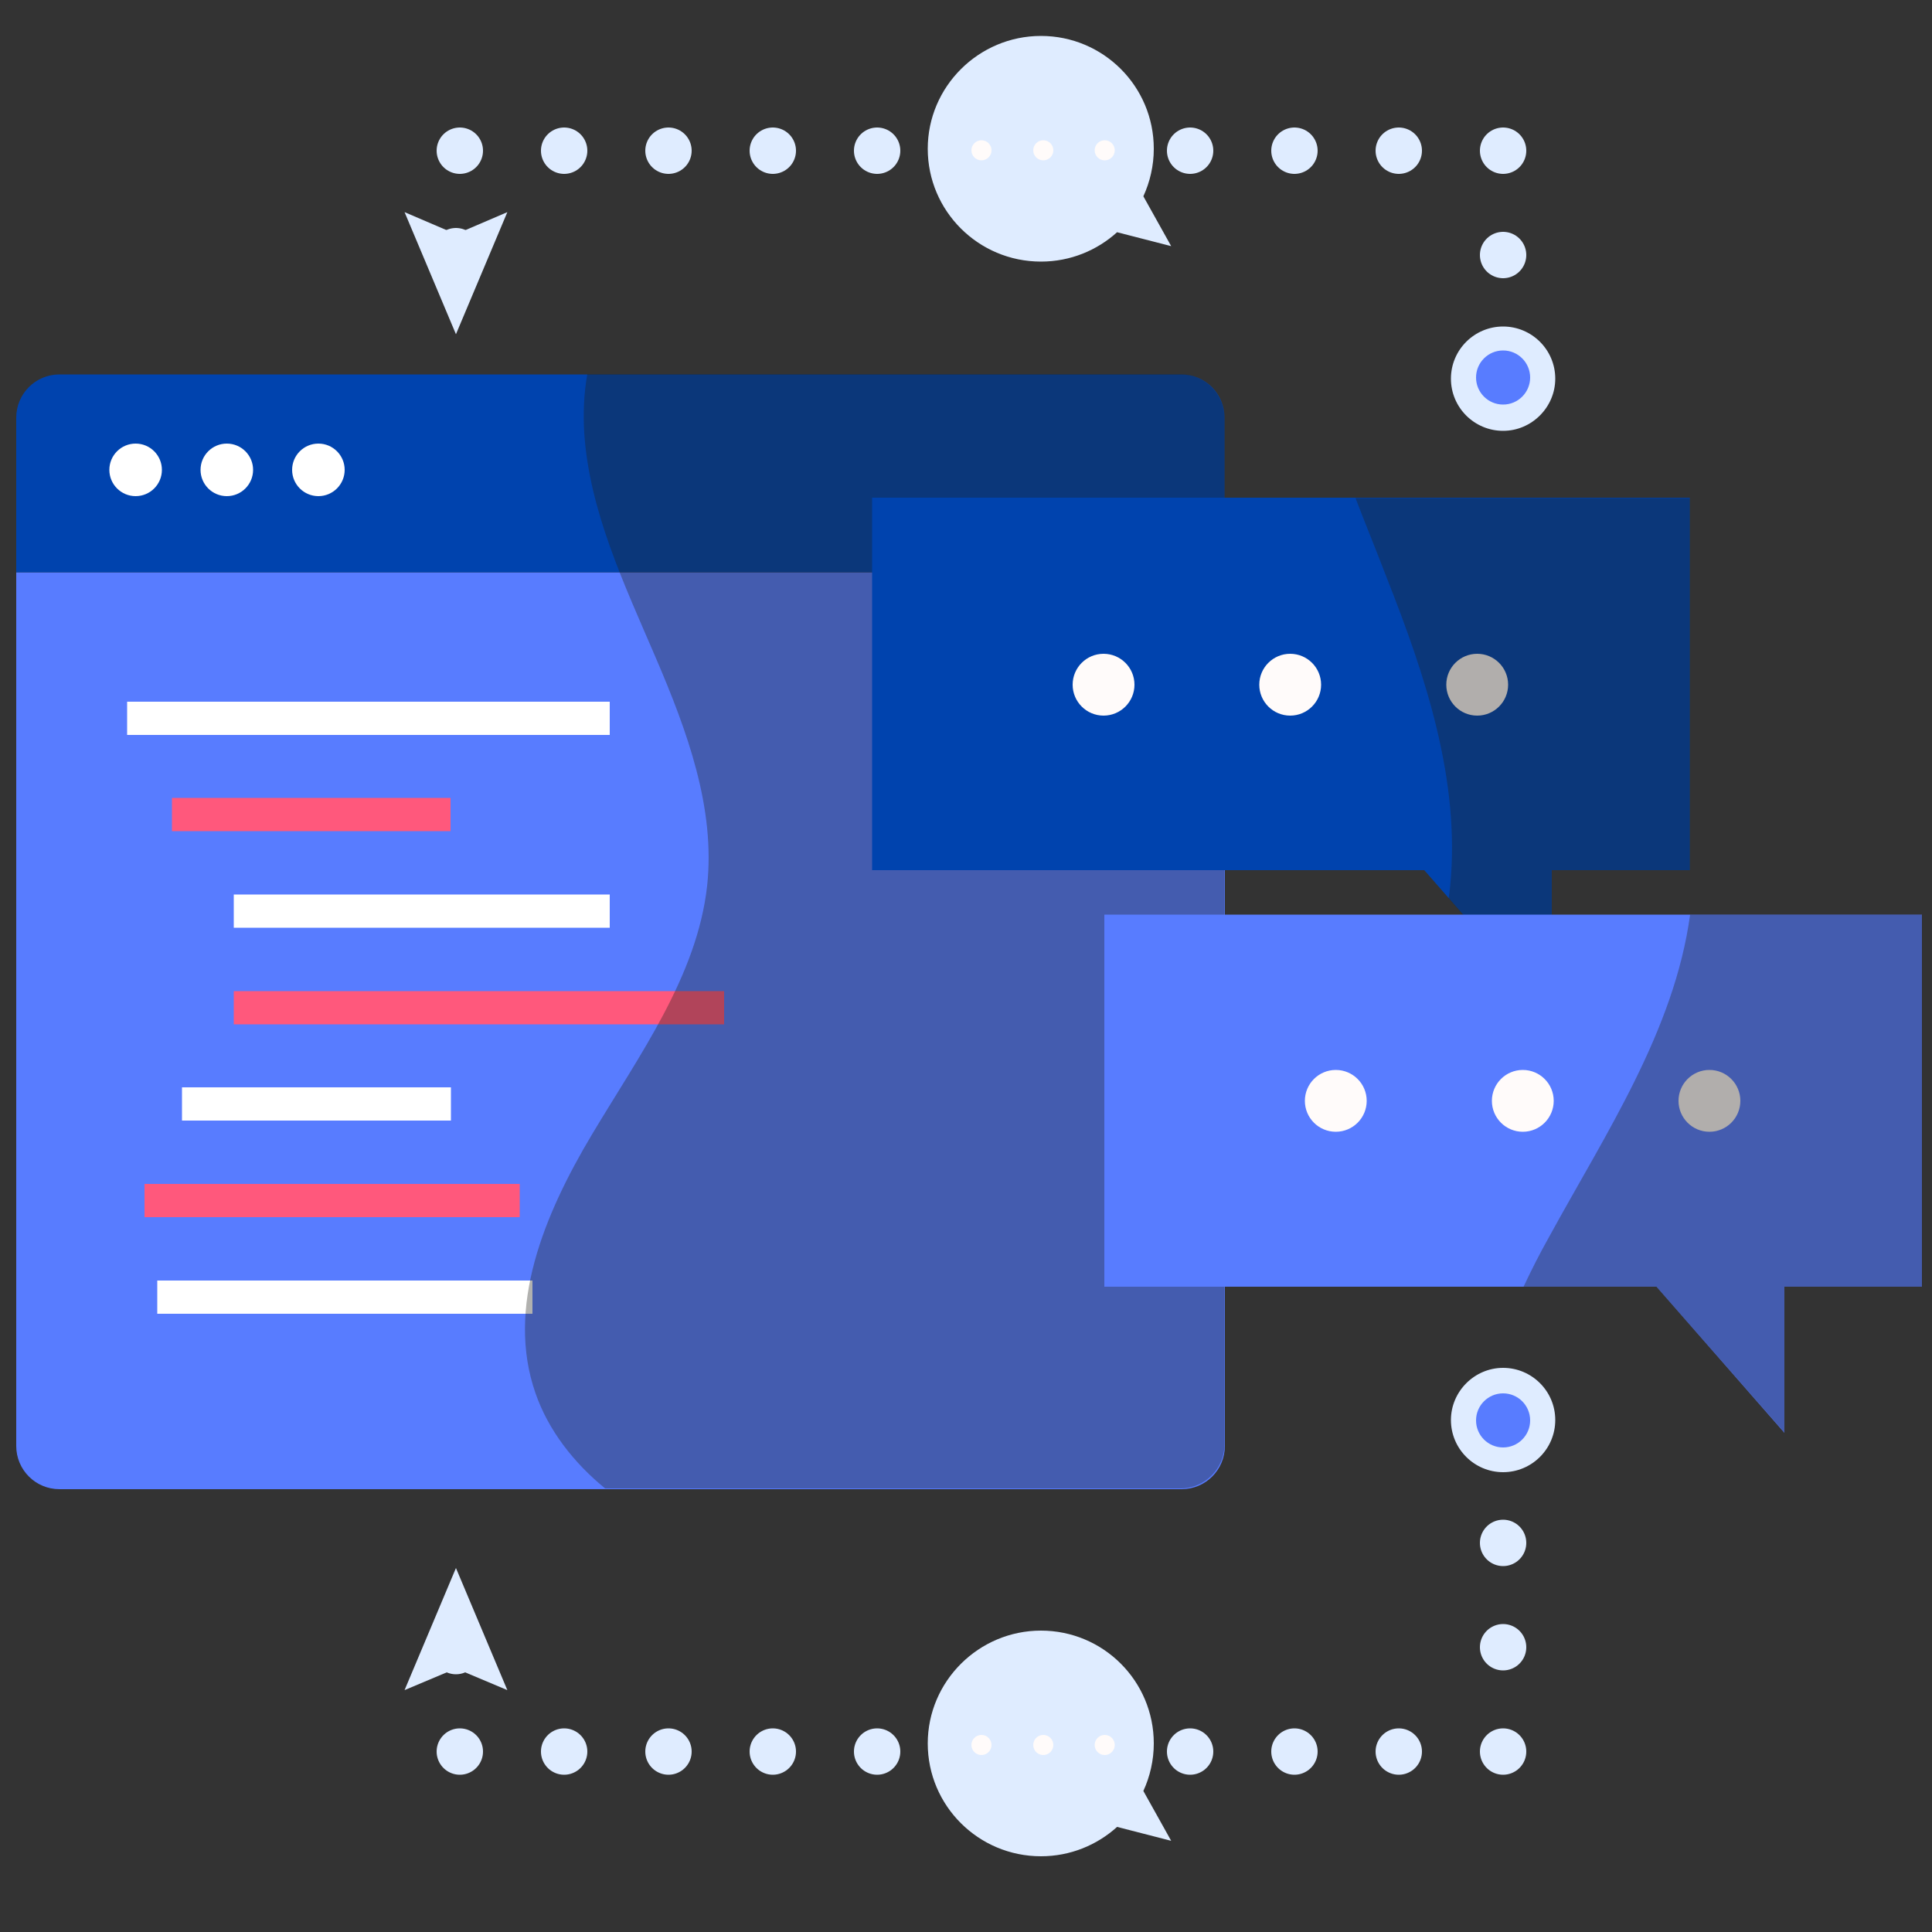 <?xml version="1.0" encoding="UTF-8"?>
<!-- Generator: Adobe Illustrator 22.1.0, SVG Export Plug-In . SVG Version: 6.00 Build 0)  -->
<svg xmlns="http://www.w3.org/2000/svg" xmlns:xlink="http://www.w3.org/1999/xlink" id="Layer_1" x="0px" y="0px" viewBox="0 0 500 500" style="enable-background:new 0 0 500 500;" xml:space="preserve">
<rect x="0" y="0" width="500" height="500" fill="#333333" stroke="none"/>
<style type="text/css">
	
		.st0{fill:none;stroke:#DFECFF;stroke-width:12;stroke-linecap:round;stroke-linejoin:round;stroke-miterlimit:10;stroke-dasharray:0,25;}
	.st1{fill:none;stroke:#DFECFF;stroke-width:12;stroke-linecap:round;stroke-linejoin:round;stroke-dasharray:0,27;}
	.st2{fill:#DFECFF;}
	.st3{fill:none;stroke:#DFECFF;stroke-width:12;stroke-linecap:round;stroke-linejoin:round;stroke-dasharray:0,25;}
	.st4{fill:none;stroke:#DFECFF;stroke-width:12;stroke-linecap:round;stroke-linejoin:round;stroke-dasharray:0,24;}
	.st5{fill:none;stroke:#DFECFF;stroke-width:11;stroke-linecap:round;stroke-linejoin:round;stroke-dasharray:0,25;}
	.st6{fill:#587CFF;}
	.st7{fill:#0043AE;}
	.st8{fill:#FFFFFF;}
	
		.st9{fill:none;stroke:#DFECFF;stroke-width:10;stroke-linecap:round;stroke-linejoin:round;stroke-miterlimit:10;stroke-dasharray:0,20;}
	
		.st10{fill:none;stroke:#ADD9E9;stroke-width:5;stroke-linecap:round;stroke-linejoin:round;stroke-miterlimit:10;stroke-dasharray:0,17;}
	.st11{fill:none;stroke:#DFECFF;stroke-width:11;stroke-linecap:round;stroke-linejoin:round;stroke-dasharray:0,27;}
	.st12{opacity:0.35;fill:#21201C;}
	.st13{fill:#F4F4F4;}
	.st14{fill:#DBEAFC;}
	.st15{fill:none;stroke:#DFECFF;stroke-width:9;stroke-linecap:round;stroke-linejoin:round;stroke-dasharray:0,21;}
	.st16{fill:#21201C;}
	.st17{fill:#FF587C;}
	.st18{opacity:0.5;fill:#21201C;}
	.st19{fill:#1E19AB;}
	.st20{opacity:0.2;fill:#FFFFFF;}
	.st21{opacity:0.25;fill:#DFECFF;}
	.st22{fill:#1900B9;}
	.st23{opacity:0.25;}
	.st24{opacity:0.54;fill:#FFFFFF;}
	.st25{fill:none;stroke:#DFECFF;stroke-width:3;stroke-linecap:round;stroke-linejoin:round;}
	.st26{fill:none;stroke:#DFECFF;stroke-width:3;stroke-linecap:round;stroke-linejoin:round;stroke-dasharray:0,16.841;}
	.st27{fill:none;}
	.st28{fill:#ADD9E9;}
	.st29{fill:none;stroke:#A2CEF9;stroke-width:2;stroke-miterlimit:10;}
	.st30{fill:#A2CEF9;}
	.st31{opacity:0.15;}
	.st32{opacity:0.15;fill:#21201C;}
	.st33{opacity:0.2;fill:#21201C;}
	.st34{opacity:0.25;fill:#FFFFFF;enable-background:new    ;}
	.st35{fill:#33A1C9;}
	.st36{fill:#036984;}
	.st37{fill:#FFFBFA;}
	.st38{fill:#F5F5F5;}
	
		.st39{opacity:0.5;fill:none;stroke:#DFECFF;stroke-width:12;stroke-linecap:round;stroke-linejoin:round;stroke-miterlimit:10;stroke-dasharray:0,27;}
	
		.st40{fill:none;stroke:#DFECFF;stroke-width:12;stroke-linecap:round;stroke-linejoin:round;stroke-miterlimit:10;stroke-dasharray:0,27;}
	.st41{opacity:0.2;}
	.st42{fill:none;stroke:#DFECFF;stroke-width:10;stroke-linecap:round;stroke-linejoin:round;stroke-dasharray:0,24;}
</style>
<g>
	<g>
		<polyline class="st1" points="118,65 118,39 389,39 389,98.6   "></polyline>
		<g>
			<polygon class="st2" points="131.3,54.9 118,60.6 104.7,54.9 118,86.5    "></polygon>
		</g>
		<g>
			<path class="st2" d="M375.5,98c0,7.5,6.1,13.5,13.5,13.5s13.5-6.1,13.5-13.5c0-7.5-6.1-13.5-13.5-13.5S375.5,90.5,375.5,98z"></path>
		</g>
	</g>
</g>
<g>
	<g>
		<polyline class="st1" points="118,427.3 118,453.3 389,453.3 389,366.9   "></polyline>
		<g>
			<polygon class="st2" points="104.7,437.4 118,431.8 131.3,437.4 118,405.8    "></polygon>
		</g>
		<g>
			<path class="st2" d="M402.5,367.5c0-7.5-6.1-13.5-13.5-13.5s-13.5,6.1-13.5,13.5c0,7.5,6.1,13.5,13.5,13.5S402.5,375,402.5,367.5     z"></path>
		</g>
	</g>
</g>
<g>
	<path class="st2" d="M303.1,63.7l-7.2-12.9c1.7-3.7,2.7-7.9,2.7-12.3c0-16.2-13.1-29.2-29.2-29.2s-29.3,13.1-29.3,29.2   s13.1,29.2,29.3,29.2c7.6,0,14.5-2.9,19.7-7.6L303.1,63.7z"></path>
	<g>
		<circle class="st37" cx="254" cy="38.9" r="2.6"></circle>
		<circle class="st37" cx="270" cy="38.9" r="2.6"></circle>
		<circle class="st37" cx="285.9" cy="38.9" r="2.6"></circle>
	</g>
</g>
<g>
	<path class="st2" d="M303.1,476.4l-7.2-12.9c1.7-3.7,2.7-7.9,2.7-12.3c0-16.2-13.1-29.2-29.2-29.2s-29.3,13.1-29.3,29.2   s13.1,29.2,29.3,29.2c7.6,0,14.5-2.9,19.7-7.6L303.1,476.4z"></path>
	<g>
		<circle class="st37" cx="254" cy="451.6" r="2.6"></circle>
		<circle class="st37" cx="270" cy="451.6" r="2.6"></circle>
		<circle class="st37" cx="285.9" cy="451.6" r="2.6"></circle>
	</g>
</g>
<g>
	<g>
		<g>
			<path class="st6" d="M4.2,374.2c0,6.2,5,11.2,11.2,11.2h290.4c6.2,0,11.2-5,11.2-11.2V148.1H4.2V374.2z"></path>
			<path class="st7" d="M305.7,96.9H15.4c-6.2,0-11.2,5-11.2,11.2v40h312.7v-40C316.9,101.9,311.9,96.9,305.7,96.9z"></path>
		</g>
		<g>
			<rect x="32.9" y="181.6" class="st8" width="124.9" height="8.6"></rect>
			<rect x="44.5" y="206.5" class="st17" width="72.1" height="8.6"></rect>
			<rect x="60.5" y="231.5" class="st8" width="97.3" height="8.6"></rect>
			<rect x="60.5" y="256.5" class="st17" width="126.9" height="8.6"></rect>
			<rect x="47.1" y="281.4" class="st8" width="69.6" height="8.6"></rect>
			<rect x="37.4" y="306.4" class="st17" width="97.1" height="8.6"></rect>
			<rect x="40.7" y="331.4" class="st8" width="97.1" height="8.6"></rect>
		</g>
		<g>
			<circle class="st8" cx="35.1" cy="121.6" r="6.8"></circle>
			<circle class="st8" cx="58.7" cy="121.6" r="6.8"></circle>
			<circle class="st8" cx="82.4" cy="121.6" r="6.8"></circle>
		</g>
	</g>
	<path class="st12" d="M316.9,334.5V130.8v-22.5c0-6.3-5.1-11.5-11.5-11.5H152c-0.9,5-1.1,10.2-0.8,15.2   c1.3,20.2,10.4,39.3,18.5,58.2c8.1,18.9,15.5,38.9,13.3,59.1c-2.6,23.3-17.5,43.7-29.8,64.3c-12.3,20.6-22.4,44.7-14.6,67   c3.3,9.5,9.8,17.9,18,24.6h148.9c6.3,0,11.4-5.1,11.4-11.4V334.5z"></path>
</g>
<g>
	<g>
		<polygon class="st7" points="437.3,128.8 225.7,128.8 225.7,225.2 368.6,225.2 401.6,262.9 401.6,225.2 437.3,225.2   "></polygon>
		<g>
			<circle class="st37" cx="285.6" cy="177.2" r="8"></circle>
			<circle class="st37" cx="333.9" cy="177.2" r="8"></circle>
			<circle class="st37" cx="382.3" cy="177.2" r="8"></circle>
		</g>
	</g>
	<path class="st12" d="M401.6,225.2h35.7v-96.3h-86.5c2.6,6.8,5.4,13.6,8,20.4c10.1,25.6,19.2,52.7,16.5,80   c-0.1,1.1-0.2,2.1-0.4,3.2l26.7,30.5V225.2z"></path>
	<g>
		<polygon class="st6" points="497.4,236.7 285.8,236.7 285.8,333 428.7,333 461.8,370.8 461.8,333 497.4,333   "></polygon>
		<g>
			<circle class="st37" cx="345.7" cy="284.9" r="8"></circle>
			<circle class="st37" cx="394.1" cy="284.9" r="8"></circle>
			<circle class="st37" cx="442.4" cy="284.9" r="8"></circle>
		</g>
	</g>
	<path class="st12" d="M461.8,370.7V333h35.7v-96.3h-60.1c-4.1,30.1-21.9,56.7-36.6,83.6c-2.3,4.1-4.5,8.4-6.5,12.7h34.4   L461.8,370.7z"></path>
</g>
<circle class="st6" cx="389" cy="97.7" r="7"></circle>
<circle class="st6" cx="389" cy="367.6" r="7"></circle>
</svg>

